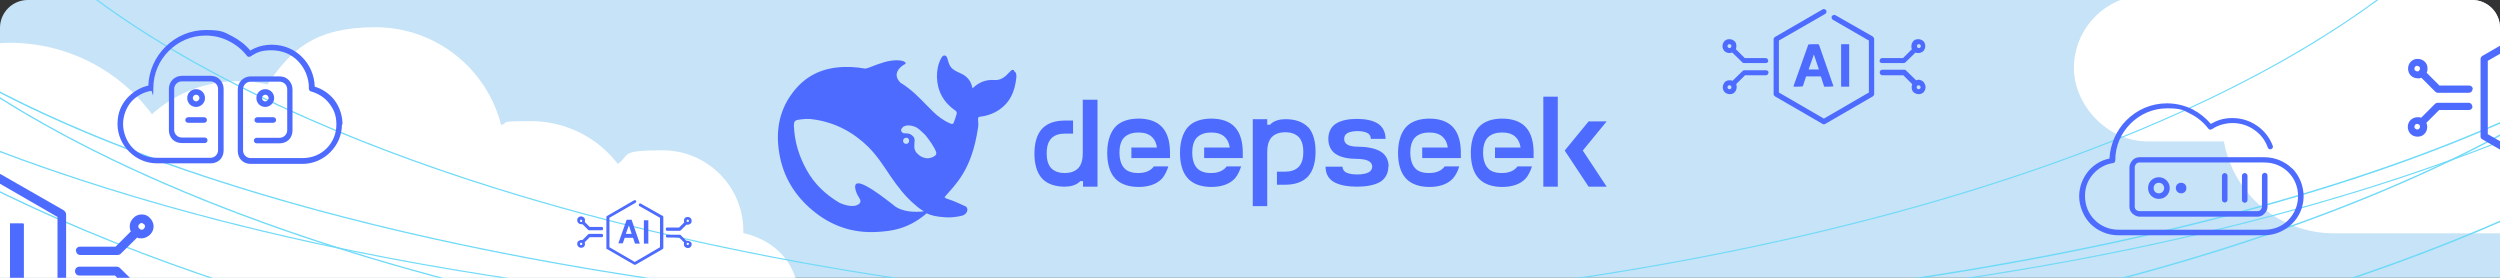 <?xml version="1.0" encoding="UTF-8"?>
<svg id="Ebene_1" xmlns="http://www.w3.org/2000/svg" version="1.1" xmlns:xlink="http://www.w3.org/1999/xlink" viewBox="0 0 900 100">
  <rect x="0" y="0" width="900" height="100" fill="#333333" stroke="none"/>
  <!-- Generator: Adobe Illustrator 29.2.1, SVG Export Plug-In . SVG Version: 2.1.0 Build 116)  -->
  <defs>
    <style>
      .st0 {
        fill: #4d6bfe;
      }

      .st1 {
        fill: #fff;
      }

      .st2 {
        fill: none;
      }

      .st3 {
        fill: #6fdaf8;
      }

      .st4 {
        fill: #c6e3f7;
      }

      .st5 {
        clip-path: url(#clippath);
      }
    </style>
    <clipPath id="clippath">
      <path class="st2" d="M900,100H0V10C0,4.5,4.5,0,10,0h880c5.5,0,10,4.5,10,10v90Z"/>
    </clipPath>
  </defs>
  <g id="Nextcloud">
    <g>
      <path class="st4" d="M900,100H0V10C0,4.5,4.5,0,10,0h880c5.5,0,10,4.5,10,10v90Z"/>
      <g class="st5">
        <g>
          <path class="st1" d="M267.6,83.9c0-.2,0-.5,0-.8,0-16-13-29-29.1-29s-11.5,1.8-16.1,4.9c-7.2-9.4-18.6-15.4-31.4-15.4s-7.2.5-10.6,1.4c-5.1-20.2-23.4-35.2-45.3-35.2s-30.4,8.2-38.8,20.6c-3.4-.8-6.9-1.2-10.5-1.2-12,0-22.9,4.5-31.1,11.9C43.1,25.5,24.5,15.4,3.4,15.4s-54.8,20.2-62,47.6c-3.8-11.5-14.7-19.8-27.6-19.8s-11.5,1.8-16.1,4.9c-7.2-9.4-18.6-15.4-31.4-15.4-21.9,0-39.6,17.7-39.6,39.5v.3c-12.6,2-22.2,12.9-22.2,26s11.8,26.3,26.4,26.3h27.6c3.3,18.8,19.8,33.1,39.6,33.1H22.6c11.6,16.4,30.8,27.1,52.4,27.1s46-13.9,56.8-34.2h68.5c12.7,0,24-5.9,31.4-15h29.7c14.6,0,26.4-11.8,26.4-26.3s-8.5-22.8-20.1-25.6h0Z"/>
          <path class="st1" d="M1209.8,10c0-.2,0-.5,0-.8,0-16-13-29-29.1-29s-11.5,1.8-16.1,4.9c-7.2-9.4-18.6-15.4-31.4-15.4s-7.2.5-10.6,1.4c-5.1-20.2-23.4-35.2-45.3-35.2s-30.4,8.2-38.8,20.6c-3.4-.8-6.9-1.2-10.5-1.2-12,0-22.9,4.5-31.1,11.9-11.7-15.6-30.4-25.7-51.4-25.7s-54.8,20.2-62,47.6c-3.8-11.5-14.7-19.9-27.6-19.9s-11.5,1.8-16.1,4.9c-7.2-9.4-18.6-15.4-31.4-15.4-21.9,0-39.6,17.7-39.6,39.5v.3c-12.6,2-22.2,12.9-22.2,26s11.8,26.4,26.4,26.4h27.6c3.3,18.8,19.8,33.1,39.6,33.1h124.4c11.6,16.4,30.8,27.1,52.4,27.1s46-13.9,56.8-34.2h68.5c12.7,0,24-5.9,31.3-15h29.7c14.6,0,26.4-11.8,26.4-26.3h0c0-12.4-8.6-22.8-20.1-25.6h0Z"/>
          <path class="st3" d="M1056.4-80.5h-.2c0,32.6-16.6,63.7-46.7,92.1-90.2,85-301.6,144.7-548,144.7-164.3,0-313-26.5-420.6-69.4C-12.9,65.4-56.5,39.9-86.5,11.6c-30.1-28.3-46.7-59.4-46.7-92.1s16.6-63.7,46.7-92.1C3.7-257.5,215.1-317.3,461.5-317.2c164.3,0,313,26.5,420.6,69.4s97.3,47,127.4,75.3c30.1,28.3,46.7,59.4,46.7,92.1h.5c0-32.8-16.7-64.1-46.8-92.4-90.4-85.1-301.9-144.8-548.4-144.8-164.3,0-313.1,26.5-420.8,69.4-53.8,21.4-97.4,47-127.6,75.4s-46.8,59.6-46.8,92.4S-117-16.5-86.9,11.9C3.5,97.1,215,156.7,461.5,156.8c164.3,0,313.1-26.5,420.8-69.4,53.8-21.5,97.4-47,127.6-75.4,30.1-28.4,46.8-59.6,46.8-92.4h-.3Z"/>
          <path class="st3" d="M1007.5-81h-.2c0,29.9-15.2,58.5-42.8,84.5-82.8,78-276.8,132.8-502.9,132.8-150.8,0-287.2-24.3-386-63.7C26.1,52.9-13.8,29.5-41.4,3.5c-27.6-26-42.8-54.5-42.8-84.5s15.2-58.5,42.8-84.5c82.8-78,276.8-132.8,502.9-132.8,150.8,0,287.2,24.3,386,63.7,49.4,19.7,89.3,43.1,116.9,69.1,27.6,26,42.8,54.5,42.8,84.5h.5c0-30.1-15.3-58.8-43-84.8-83-78.1-277.1-132.9-503.3-132.9-150.8,0-287.3,24.4-386.2,63.7-49.4,19.7-89.4,43.1-117.1,69.2-27.7,26.1-43,54.7-43,84.8S-69.4-22.2-41.8,3.8C41.2,82,235.3,136.7,461.5,136.8c150.8,0,287.3-24.3,386.2-63.7,49.4-19.7,89.4-43.1,117.1-69.2,27.7-26,43-54.7,43-84.8h-.2Z"/>
          <path class="st3" d="M1007.5-62.5h-.2c0,24.6-15.2,48.1-42.8,69.5-82.8,64.2-276.8,109.3-502.9,109.3-150.8,0-287.2-20-386-52.4C26.1,47.6-13.9,28.4-41.4,7c-27.6-21.4-42.8-44.9-42.8-69.5s15.2-48.1,42.8-69.5c82.8-64.2,276.8-109.3,502.9-109.3,150.8,0,287.2,20,386,52.4,49.4,16.2,89.3,35.5,116.9,56.9,27.6,21.4,42.8,44.9,42.8,69.5h.5c0-24.8-15.3-48.4-43-69.9-83-64.3-277-109.4-503.2-109.4-150.8,0-287.3,20-386.2,52.4s-89.4,35.5-117.1,56.9c-27.7,21.4-43,45.1-43,69.9S-69.4-14.1-41.8,7.4C41.2,71.7,235.3,116.7,461.5,116.8c150.8,0,287.3-20,386.2-52.4,49.4-16.2,89.4-35.5,117.1-56.9,27.7-21.4,43-45,43-69.9,0,0-.2,0-.2,0Z"/>
          <path class="st3" d="M921.3-103.4h-.2c0,29.9-15.2,58.5-42.8,84.5-82.8,78-276.8,132.8-502.9,132.8-150.8,0-287.2-24.3-386-63.7C-60,30.5-100,7.1-127.6-18.9c-27.6-26-42.8-54.5-42.8-84.5s15.2-58.5,42.8-84.5c82.8-78,276.8-132.8,502.9-132.8,150.8,0,287.2,24.3,386,63.7,49.4,19.7,89.3,43.1,116.9,69.1,27.6,26,42.8,54.5,42.8,84.5h.5c0-30.1-15.3-58.8-43-84.8-83-78.1-277.1-132.9-503.3-132.9-150.8,0-287.3,24.4-386.2,63.7-49.4,19.7-89.4,43.1-117.1,69.2-27.7,26.1-43,54.7-43,84.8s15.3,58.8,43,84.8C-44.9,59.6,149.1,114.3,375.3,114.3c150.8,0,287.3-24.3,386.2-63.7,49.4-19.7,89.4-43.1,117.1-69.2,27.7-26,43-54.7,43-84.8h-.2,0Z"/>
          <path class="st3" d="M1061.3-103.4h-.2c0,29.9-15.2,58.5-42.8,84.5-82.8,78-276.8,132.8-502.9,132.8-150.8,0-287.2-24.3-386-63.7C80,30.5,40,7.1,12.4-18.9-15.2-44.9-30.4-73.5-30.4-103.4s15.2-58.5,42.8-84.5c82.8-78,276.8-132.8,502.9-132.8,150.8,0,287.2,24.3,386,63.7,49.4,19.7,89.3,43.1,116.9,69.1,27.6,26,42.8,54.5,42.8,84.5h.5c0-30.1-15.3-58.8-43-84.8-83-78.1-277.1-132.9-503.3-132.9-150.8,0-287.3,24.4-386.2,63.7-49.4,19.7-89.4,43.1-117.1,69.2-27.7,26.1-43,54.7-43,84.8S-15.6-44.6,12.1-18.6C95.1,59.6,289.1,114.3,515.3,114.3c150.8,0,287.3-24.3,386.2-63.7,49.4-19.7,89.4-43.1,117.1-69.2,27.7-26,43-54.7,43-84.8h-.2Z"/>
          <path class="st0" d="M946.7,32.1h0ZM890.1,38.3c0,.8-.6,1.3-1.3,1.3h-10.7l-4.6,4.6c.2.5.3,1,.3,1.5,0,1-.4,1.9-1,2.5-.6.7-1.5,1-2.5,1s-1.9-.4-2.5-1c-.6-.6-1-1.5-1-2.5s.4-1.9,1-2.5c.7-.6,1.5-1,2.5-1s.9,0,1.3.2l5-5c.2-.2.6-.4.9-.4h11.2c.7,0,1.3.5,1.3,1.3h0ZM871.2,45.6c0-.2,0-.5-.3-.7-.2-.2-.4-.3-.7-.3s-.5,0-.7.3c-.2.2-.3.4-.3.7s0,.5.3.7c.2.2.4.3.7.3s.5,0,.7-.3c.2-.2.3-.4.3-.7ZM946.7,32.1c0-.8.6-1.3,1.3-1.3h10.7l4.6-4.6c-.2-.5-.3-1-.3-1.5,0-1,.4-1.9,1-2.5.6-.7,1.5-1,2.5-1s1.9.4,2.5,1c.6.6,1,1.5,1,2.5s-.4,1.9-1,2.5c-.7.6-1.5,1-2.5,1s-.9,0-1.3-.2l-5,5c-.2.2-.6.4-.9.4h-11.2c-.7,0-1.3-.5-1.3-1.3h0ZM965.6,24.7c0,.2,0,.5.3.7.2.1.4.3.7.3s.5,0,.7-.3c.2-.1.3-.4.3-.7s0-.5-.3-.7c-.2-.1-.4-.3-.7-.3s-.5,0-.7.3c-.2.1-.3.4-.3.7ZM890.1,38.3h0ZM969,43.2c.6.7,1,1.5,1,2.5s-.4,1.9-1,2.5c-.7.7-1.5,1-2.5,1s-1.9-.4-2.5-1c-.7-.6-1-1.5-1-2.5s.2-1,.3-1.5l-4.6-4.6h-10.7c-.8,0-1.3-.6-1.3-1.3s.6-1.3,1.3-1.3h11.2c.4,0,.7.2.9.4l5,5c.4-.2.8-.3,1.3-.2,1,.2,1.9.5,2.5,1.2h0ZM967.4,45.6c0-.2,0-.5-.3-.7-.2-.2-.4-.3-.7-.3s-.5,0-.7.3c-.2.2-.3.4-.3.7s0,.5.3.7c.2.2.4.3.7.3s.5,0,.7-.3c.2-.2.3-.4.3-.7ZM943.3,20l-19-10.9c-.6-.4-1.4-.1-1.8.4-.4.6-.2,1.4.5,1.8l18.4,10.6v26.4l-22.9,13.2-22.9-13.2v-26.4l23.6-13.6c.6-.4.8-1.1.5-1.8-.4-.6-1.1-.8-1.8-.4l-24.2,14c-.4.2-.7.7-.7,1.1v27.9c0,.5.2.9.7,1.1l24.2,14c.4.2.9.2,1.3,0l24.2-14c.4-.2.7-.7.7-1.1v-27.9c0-.5-.3-1-.7-1.2h0ZM890.1,32.1h0ZM890.1,32.1c0,.8-.6,1.3-1.3,1.3h-11.2c-.4,0-.7-.2-.9-.4l-5-5c-.4.1-.8.3-1.3.2-1,0-1.9-.4-2.5-1s-1-1.5-1-2.5.4-1.9,1-2.5c.7-.7,1.5-1,2.5-1s1.9.4,2.5,1c.7.6,1,1.5,1,2.5s-.2,1-.3,1.5l4.6,4.6h10.7c.7,0,1.3.5,1.3,1.3h0ZM871.2,24.7c0-.2,0-.5-.3-.7-.2-.1-.4-.3-.7-.3s-.5,0-.7.3c-.2.1-.3.4-.3.7s0,.5.3.7c.2.1.4.3.7.3s.5,0,.7-.3c.2-.2.3-.5.3-.7ZM930.9,45.4h.2c0,0,0-.2,0-.2v-21h0c0-.1-.2-.3-.2-.3h-4c0,0,0,.2,0,.2v21.2c0,0,.2,0,.2,0h3.8c0,0,0,0,0,0ZM915.8,24h0l7.4,21v.2l-.2.2h-4.1l-.2-.2-1.7-5h-7.5l-1.7,5-.2.2h-4.1l-.2-.2v-.2l7.4-21h.2c0-.1,4.7-.1,4.7-.1h0c0,.1,0,.1,0,.1ZM915.8,36.6l-2.5-7.7-2.6,7.7h5.2Z"/>
          <path class="st0" d="M27.3,90.3h0ZM-40.4,97.6c0,.9-.7,1.5-1.5,1.5h-12.8l-5.5,5.5c.3.5.4,1.2.4,1.8,0,1.2-.5,2.2-1.3,3-.7.8-1.8,1.3-3,1.3s-2.2-.4-3-1.3c-.7-.7-1.3-1.8-1.3-3s.4-2.2,1.3-3c.8-.7,1.8-1.3,3-1.3s1.1,0,1.6.3l6-5.9c.3-.3.7-.4,1.1-.4h13.4c.8,0,1.5.6,1.5,1.5h0ZM-63,106.4c0-.3,0-.5-.4-.8-.2-.2-.5-.4-.8-.4s-.5,0-.8.4c-.2.2-.4.4-.4.8s0,.5.4.8c.2.2.4.4.8.4s.5,0,.8-.4c.3-.2.4-.4.4-.8ZM27.3,90.3c0-.9.7-1.5,1.5-1.5h12.8l5.5-5.5c-.3-.5-.4-1.2-.4-1.8,0-1.2.5-2.2,1.3-3,.7-.8,1.8-1.3,3-1.3s2.2.4,3,1.3c.7.7,1.3,1.8,1.3,3s-.5,2.2-1.3,3c-.8.7-1.8,1.3-3,1.3s-1.1,0-1.6-.3l-6,5.9c-.3.3-.7.4-1.1.4h-13.4c-.8,0-1.5-.6-1.5-1.5h0ZM49.8,81.5c0,.3,0,.5.4.8.2.2.5.4.8.4s.5,0,.8-.4c.2-.2.4-.4.4-.8s0-.5-.4-.8c-.2-.2-.5-.4-.8-.4s-.5,0-.8.4c-.3.2-.4.4-.4.8ZM-40.4,97.6h0ZM53.8,103.5c.7.8,1.3,1.8,1.3,3s-.5,2.2-1.3,3c-.8.8-1.8,1.3-3,1.3s-2.2-.4-3-1.3c-.8-.7-1.3-1.8-1.3-3s.2-1.3.4-1.8l-5.5-5.5h-12.8c-.9,0-1.6-.7-1.6-1.6s.7-1.6,1.6-1.6h13.4c.5,0,.8.2,1.1.4l6,5.9c.5-.2,1-.4,1.6-.3,1.2.2,2.2.6,3,1.4h0ZM52,106.4c0-.3,0-.5-.4-.8-.2-.2-.5-.4-.8-.4s-.5,0-.8.4c-.2.2-.4.4-.4.8s0,.5.4.8c.2.2.5.4.8.4s.5,0,.8-.4c.3-.2.4-.4.4-.8ZM23.1,75.8L.4,62.8c-.7-.5-1.7-.2-2.2.5-.4.7-.2,1.7.5,2.1l22,12.7v31.6l-27.4,15.8-27.4-15.8v-31.6L-5.8,61.9c.7-.5,1-1.3.5-2.2-.4-.7-1.3-1-2.2-.5l-28.9,16.7c-.5.3-.8.8-.8,1.3v33.4c0,.5.3,1.1.8,1.3l28.9,16.7c.4.3,1.1.3,1.6,0l28.9-16.7c.5-.3.8-.8.8-1.3v-33.4c0-.6-.4-1.2-.8-1.4h0ZM-40.4,90.3h0ZM-40.4,90.3c0,.9-.7,1.5-1.5,1.5h-13.4c-.5,0-.8-.2-1.1-.4l-6-5.9c-.5.2-1,.4-1.6.3-1.2,0-2.2-.4-3-1.3-.7-.8-1.3-1.8-1.3-3s.4-2.2,1.3-3c.8-.8,1.8-1.3,3-1.3s2.2.4,3,1.3c.8.7,1.3,1.8,1.3,3s-.2,1.3-.4,1.8l5.5,5.5h12.8c.8,0,1.5.6,1.5,1.5h0ZM-63,81.5c0-.3,0-.5-.4-.8-.2-.2-.5-.4-.8-.4s-.5,0-.8.4c-.2.2-.4.4-.4.8s0,.5.4.8c.2.2.4.4.8.4s.5,0,.8-.4c.3-.3.4-.5.4-.8ZM8.4,106.2h.2c0,0,0-.3,0-.3v-25.3c0,0-.3-.2-.3-.2H3.6c0,0,0,.3,0,.3v25.3c0,0,.3,0,.3,0h4.6ZM-9.7,80.6h0L-.9,105.7v.3l-.3.2h-4.9l-.3-.2-2-6h-9l-2,6-.3.2h-4.9l-.3-.2v-.3l8.9-25.1.3-.2h5.7v.2c0,0,0,0,0,0ZM-9.7,95.7l-3.1-9.2-3.1,9.2h6.2Z"/>
        </g>
      </g>
      <path class="st0" d="M365.1,25.3c-.9-.5-1.3.4-1.8.8-.2.1-.3.3-.5.5-1.3,1.4-2.9,2.4-4.9,2.2-3-.2-5.5.8-7.8,3-.5-2.8-2.1-4.5-4.5-5.5-1.3-.6-2.5-1.1-3.4-2.3-.6-.9-.8-1.8-1.1-2.8-.2-.6-.4-1.2-1-1.2-.7-.1-1,.5-1.3,1-1.1,2-1.5,4.3-1.5,6.6.1,5.1,2.3,9.2,6.6,12.2.5.3.6.7.5,1.2-.3,1-.6,2-1,3-.2.6-.5.8-1.2.5-2.4-1-4.4-2.5-6.2-4.2-3.1-3-5.8-6.2-9.3-8.8-.8-.6-1.6-1.2-2.5-1.7-3.5-3.4.5-6.2,1.4-6.6,1-.4.3-1.5-2.8-1.5-3.1,0-6,1.1-9.6,2.5-.5.2-1.1.4-1.7.5-3.3-.6-6.7-.8-10.3-.4-6.8.8-12.1,3.9-16.1,9.4-4.8,6.5-5.9,14-4.5,21.8,1.4,8.2,5.6,15,12,20.3,6.6,5.5,14.3,8.2,23.1,7.7,5.3-.3,11.2-1,17.9-6.7,1.7.8,3.5,1.2,6.4,1.4,2.3.2,4.4-.1,6.1-.5,2.6-.6,2.5-3,1.5-3.4-7.7-3.6-6-2.1-7.6-3.3,3.9-4.6,9.8-9.5,12.1-25.1.2-1.2,0-2,0-3,0-.6.1-.8.8-.9,1.9-.2,3.8-.8,5.5-1.7,5-2.7,7-7.2,7.5-12.6,0-.8,0-1.7-.9-2.1h0ZM321.5,73.7h0c-7.5-5.9-11.1-7.8-12.6-7.7-1.4,0-1.1,1.7-.8,2.7.3,1,.7,1.7,1.3,2.7.4.6.7,1.5-.4,2.2-2.4,1.5-6.6-.5-6.8-.6-4.9-2.9-9-6.7-11.8-11.8-2.8-5-4.4-10.3-4.6-16,0-1.4.3-1.9,1.7-2.1,1.8-.3,3.7-.4,5.5-.1,7.6,1.1,14.1,4.5,19.6,9.9,3.1,3.1,5.5,6.8,7.9,10.4,2.6,3.8,5.4,7.5,8.9,10.4,1.2,1.1,2.2,1.8,3.2,2.4-2.9.3-7.7.4-10.9-2.2h0ZM325.1,50.7c0-.6.5-1.1,1.1-1.1s.3,0,.4,0c.1,0,.3.1.4.3.2.2.3.5.3.8,0,.6-.5,1.1-1.1,1.1s-1.1-.5-1.1-1.1h0ZM336.2,56.4h0c-.7.3-1.4.5-2.1.6-1.1,0-2.2-.4-2.9-.9-1-.8-1.7-1.3-2-2.7-.1-.6,0-1.6,0-2.1.2-1.2,0-1.9-.9-2.6-.7-.6-1.5-.7-2.5-.7s-.7-.2-.9-.3c-.4-.2-.7-.7-.4-1.3.1-.2.6-.7.7-.8,1.3-.7,2.8-.5,4.1,0,1.3.5,2.2,1.5,3.6,2.8,1.4,1.6,1.6,2.1,2.5,3.3.6,1,1.2,1.9,1.6,3,.2.7,0,1.3-.9,1.6h0ZM549.3,45.8c2.1,2.3,2.8,5.7,2.8,9.2v1.9h-13.9v-3.8h9.2c-.2-1.4-.7-2.7-1.6-3.6-1.3-1.4-3.2-1.8-5.1-1.8s-3.8.5-5.1,1.8c-1.3,1.4-1.7,3.5-1.7,5.5s.5,4.2,1.7,5.5c1.2,1.4,3.2,1.8,5.1,1.8s3.8-.5,5.1-1.8c.2-.2.3-.4.5-.6h5.2c-.5,1.6-1.2,3.1-2.2,4.3-2.1,2.3-5.3,3.1-8.5,3.1s-6.4-.8-8.5-3.1c-2.1-2.3-2.8-5.7-2.8-9.2s.8-6.9,2.8-9.2c2.1-2.3,5.3-3.1,8.5-3.1h0c3.2,0,6.4.8,8.5,3.1h0ZM555.6,34.8h5.2v32.4h-5.2v-32.4ZM569.8,54.2l8.6,13h-6.5l-8.6-13,8.6-10.5h6.5l-8.6,10.5ZM389.9,35.9h5.2v31.3h-5.2v-2h-1c-.1.1-.2.2-.3.3-1.3,1.2-3.3,1.7-5.3,1.7-3.1,0-6.2-.8-8.2-3-2-2.2-2.7-5.5-2.7-8.9s.7-6.7,2.7-8.9,5.1-3,8.2-3h3v4.7h-3c-1.9,0-3.7.5-4.9,1.8-1.2,1.3-1.6,3.3-1.6,5.3s.4,4,1.6,5.3c1.2,1.3,3.1,1.8,4.9,1.8s3.7-.5,4.9-1.8,1.6-3.3,1.6-5.3v-19.5h0ZM499.8,60c0,2-.8,4.1-2.8,5.4-2.1,1.3-5.3,1.8-8.5,1.8s-6.4-.5-8.5-1.8c-2.1-1.3-2.8-3.4-2.8-5.4h6.1c0,.8.4,1.6,1.3,2.1,1,.5,2.5.7,4,.7s3-.2,4-.7c1-.5,1.4-1.3,1.4-2.1s-.4-1.6-1.4-2.1c-1-.5-2.6-.7-4.1-.7-2.9,0-5.8-.5-7.7-1.8-1.9-1.3-2.6-3.4-2.6-5.4s.7-4.1,2.6-5.4,4.8-1.8,7.7-1.8,5.8.5,7.7,1.8c1.9,1.3,2.6,3.4,2.6,5.4h-5.3c0-.8-.3-1.6-1.2-2.1-.9-.5-2.3-.7-3.6-.7s-2.7.2-3.6.7c-.9.5-1.2,1.3-1.2,2.1s.3,1.6,1.2,2.1c.9.5,2.3.7,3.6.7h-.1c3.2,0,6.4.5,8.5,1.8,2.1,1.3,2.8,3.4,2.8,5.4ZM523.1,45.8c2.1,2.3,2.8,5.7,2.8,9.2v1.9h-13.9v-3.8h9.2c-.2-1.4-.7-2.7-1.6-3.6-1.3-1.4-3.2-1.8-5.1-1.8s-3.8.5-5.1,1.8c-1.3,1.4-1.7,3.5-1.7,5.5s.5,4.2,1.7,5.5c1.2,1.4,3.2,1.8,5.1,1.8s3.8-.5,5.1-1.8c.2-.2.3-.4.5-.6h5.2c-.4,1.6-1.2,3.1-2.2,4.3-2.1,2.3-5.3,3.1-8.5,3.1s-6.4-.8-8.5-3.1c-2.1-2.3-2.8-5.7-2.8-9.2s.8-6.9,2.8-9.2c2.1-2.3,5.3-3.1,8.5-3.1h0c3.2,0,6.4.8,8.5,3.1h0ZM418.4,45.8c2.1,2.3,2.8,5.7,2.8,9.2v1.9h-13.9v-3.8h9.2c-.2-1.4-.7-2.7-1.6-3.6-1.3-1.4-3.2-1.8-5.1-1.8s-3.8.5-5.1,1.8-1.7,3.5-1.7,5.5.5,4.2,1.7,5.5c1.3,1.4,3.2,1.8,5.1,1.8s3.8-.5,5.1-1.8c.2-.2.3-.4.5-.6h5.2c-.5,1.6-1.2,3.1-2.2,4.3-2.1,2.3-5.3,3.1-8.5,3.1s-6.4-.8-8.5-3.1c-2.1-2.3-2.8-5.7-2.8-9.2s.8-6.9,2.8-9.2,5.3-3.1,8.5-3.1h0c3.2,0,6.4.8,8.5,3.1ZM444.6,45.8c2.1,2.3,2.8,5.7,2.8,9.2v1.9h-13.9v-3.8h9.2c-.2-1.4-.7-2.7-1.6-3.6-1.3-1.4-3.2-1.8-5.1-1.8s-3.8.5-5.1,1.8-1.7,3.5-1.7,5.5.5,4.2,1.7,5.5c1.3,1.4,3.2,1.8,5.1,1.8s3.8-.5,5.1-1.8c.2-.2.3-.4.5-.6h5.2c-.5,1.6-1.2,3.1-2.2,4.3-2.1,2.3-5.3,3.1-8.5,3.1s-6.4-.8-8.5-3.1c-2.1-2.3-2.8-5.7-2.8-9.2s.8-6.9,2.8-9.2,5.3-3.1,8.5-3.1h0c3.2,0,6.4.8,8.5,3.1ZM470.9,45.7c2,2.2,2.7,5.5,2.7,8.9s-.7,6.7-2.7,8.9c-2,2.2-5.1,3-8.2,3h-3v-4.7h3c1.8,0,3.7-.5,4.9-1.8,1.2-1.3,1.6-3.3,1.6-5.3s-.4-4-1.6-5.3c-1.2-1.3-3.1-1.8-4.9-1.8s-3.7.5-4.9,1.8c-1.2,1.3-1.6,3.3-1.6,5.3v19.5h-5.2v-31.3h5.2v2h1c.1-.1.2-.2.3-.3,1.3-1.2,3.3-1.7,5.3-1.7,3.1,0,6.2.8,8.2,3h0Z"/>
      <path class="st0" d="M676.7,21.8h0ZM636.6,26.2c0,.5-.4.9-.9.9h-7.5l-3.2,3.2c.2.3.2.7.2,1.1,0,.7-.3,1.3-.7,1.8-.4.5-1.1.7-1.8.7s-1.3-.3-1.8-.7c-.4-.4-.7-1.1-.7-1.8s.3-1.3.7-1.8,1.1-.7,1.8-.7.6,0,1,.2l3.6-3.5c.2-.2.4-.3.6-.3h7.9c.5,0,.9.4.9.9h0ZM623.3,31.4c0-.2,0-.3-.2-.5-.1-.1-.3-.2-.5-.2s-.3,0-.5.2c-.1.1-.2.3-.2.5s0,.3.2.5c.1.1.3.2.5.2s.3,0,.5-.2c.2-.1.2-.3.2-.5ZM676.7,21.8c0-.5.4-.9.9-.9h7.5l3.2-3.2c-.2-.3-.2-.7-.2-1.1,0-.7.3-1.3.7-1.8.4-.5,1.1-.7,1.8-.7s1.3.3,1.8.7c.4.4.7,1.1.7,1.8s-.3,1.3-.7,1.8c-.5.4-1.1.7-1.8.7s-.6,0-1-.2l-3.6,3.5c-.2.2-.4.3-.6.3h-7.9c-.5,0-.9-.4-.9-.9h0ZM690.1,16.6c0,.2,0,.3.2.5.1.1.3.2.5.2s.3,0,.5-.2c.1-.1.2-.3.2-.5s0-.3-.2-.5c-.1-.1-.3-.2-.5-.2s-.3,0-.5.2c-.2.1-.2.3-.2.5ZM636.6,26.2h0ZM692.5,29.6c.4.5.7,1.1.7,1.8s-.3,1.3-.7,1.8c-.5.5-1.1.7-1.8.7s-1.3-.3-1.8-.7c-.5-.4-.7-1.1-.7-1.8s.1-.7.2-1.1l-3.2-3.2h-7.5c-.5,0-1-.4-1-1s.4-1,1-1h7.9c.3,0,.5.1.6.3l3.6,3.5c.3-.1.6-.2,1-.2.7.1,1.3.4,1.8.9h0ZM691.4,31.4c0-.2,0-.3-.2-.5-.1-.1-.3-.2-.5-.2s-.3,0-.5.2c-.1.1-.2.3-.2.5s0,.3.2.5c.1.1.3.2.5.2s.3,0,.5-.2c.2-.1.2-.3.2-.5ZM674.3,13.2l-13.5-7.7c-.4-.3-1-.1-1.3.3-.3.4-.1,1,.3,1.3l13,7.5v18.7l-16.2,9.4-16.2-9.4V14.6l16.7-9.6c.4-.3.6-.8.3-1.3-.3-.4-.8-.6-1.3-.3l-17.1,9.9c-.3.2-.5.5-.5.8v19.8c0,.3.2.6.5.8l17.1,9.9c.3.2.6.2,1,0l17.1-9.9c.3-.2.5-.5.5-.8V14.1c0-.4-.2-.7-.5-.9h0ZM636.6,21.8h0ZM636.6,21.8c0,.5-.4.9-.9.9h-7.9c-.3,0-.5-.1-.6-.3l-3.6-3.5c-.3.1-.6.2-1,.2-.7,0-1.3-.3-1.8-.7-.4-.5-.7-1.1-.7-1.8s.3-1.3.7-1.8c.5-.5,1.1-.7,1.8-.7s1.3.3,1.8.7c.5.4.7,1.1.7,1.8s-.1.7-.2,1.1l3.2,3.2h7.5c.5,0,.9.4.9.9h0ZM623.3,16.6c0-.2,0-.3-.2-.5-.1-.1-.3-.2-.5-.2s-.3,0-.5.2c-.1.1-.2.3-.2.5s0,.3.2.5c.1.1.3.2.5.2s.3,0,.5-.2.2-.3.2-.5ZM665.6,31.2h.1s0-.2,0-.2v-14.9h0c0-.1-.1-.2-.1-.2h-2.8c0,0,0,.2,0,.2v14.9h0c0,.1.1.2.1.2h2.7ZM654.8,16h0l5.2,14.9v.2h-.2c0,.1-2.9.1-2.9.1h-.2c0-.1-1.2-3.7-1.2-3.7h-5.3l-1.2,3.6h-.2c0,.1-2.9.1-2.9.1h-.2v-.3l5.3-14.9h.2c0-.1,3.3-.1,3.3-.1h0q0,.1,0,.1ZM654.8,25l-1.8-5.4-1.9,5.4h3.7Z"/>
      <path class="st0" d="M95.5,38.5c1.7,0,3.2-1.4,3.2-3.2s-1.4-3.2-3.2-3.2-3.2,1.4-3.2,3.2,1.4,3.2,3.2,3.2ZM95.5,34.1c.7,0,1.2.6,1.2,1.2s-.5,1.2-1.2,1.2-1.2-.6-1.2-1.2.6-1.2,1.2-1.2ZM92.6,42.2h5.8c.6,0,1,.5,1,1s-.4,1-1,1h-5.8c-.6,0-1-.5-1-1s.5-1,1-1ZM70.6,38.5c1.7,0,3.2-1.4,3.2-3.2s-1.4-3.2-3.2-3.2-3.2,1.4-3.2,3.2,1.4,3.2,3.2,3.2ZM70.6,34.1c.7,0,1.2.6,1.2,1.2s-.6,1.2-1.2,1.2-1.2-.6-1.2-1.2.5-1.2,1.2-1.2ZM67.7,42.2h5.8c.6,0,1,.5,1,1s-.4,1-1,1h-5.8c-.6,0-1-.5-1-1s.5-1,1-1ZM123.1,44.8c0,3.9-1.6,7.4-4.2,10-2.6,2.6-6.1,4.2-10,4.2h-18.7c-1.3,0-2.5-.5-3.3-1.3-.8-.8-1.3-2-1.3-3.3v-22.2c0-1.3.5-2.5,1.3-3.3.8-.8,2-1.4,3.3-1.4h10.5c1.3,0,2.5.5,3.3,1.4s1.3,2,1.3,3.3v14.8c0,1.3-.5,2.5-1.3,3.3-.8.8-2,1.3-3.3,1.3h-8.3c-.6,0-1-.5-1-1s.4-1,1-1h8.3c.7,0,1.4-.3,1.9-.8.5-.5.8-1.2.8-1.9v-14.8c0-.7-.3-1.4-.8-1.9-.5-.5-1.2-.8-1.9-.8h-10.5c-.7,0-1.4.3-1.9.8-.5.5-.8,1.2-.8,1.9v22.1c0,.7.3,1.4.8,1.9.5.5,1.2.8,1.9.8h18.8c3.4,0,6.4-1.3,8.6-3.5,2.2-2.2,3.5-5.2,3.5-8.6s-1-5.5-2.6-7.6-4-3.6-6.6-4.3c-.4-.1-.7-.5-.7-1v-.3c0-3.7-1.5-7.1-3.9-9.6-2.4-2.5-5.8-3.9-9.6-3.9s-5.3.8-7.5,2.2c-.4.3-1,.2-1.3-.2-1.7-2.2-3.9-4-6.5-5.3-2.5-1.3-5.4-2-8.4-2-5.2,0-9.8,2.1-13.3,5.6-3.4,3.4-5.5,8.1-5.5,13.3s-.3.9-.8,1c-2.9.5-5.5,2-7.3,4.1-1.7,2.1-2.8,4.9-2.8,7.9s1.3,6.4,3.5,8.6,5.2,3.5,8.6,3.5h19.4c.7,0,1.4-.3,1.9-.8.5-.5.8-1.2.8-1.9v-22.1c0-.7-.3-1.4-.8-1.9-.5-.5-1.2-.8-1.9-.8h-10.4c-.7,0-1.4.3-1.9.8-.5.5-.8,1.2-.8,1.9v14.8c0,.7.3,1.4.8,1.9.5.5,1.2.8,1.9.8h8.3c.6,0,1,.5,1,1s-.4,1-1,1h-8.3c-1.3,0-2.5-.5-3.3-1.3-.8-.8-1.3-2-1.3-3.3v-14.9c0-1.3.5-2.5,1.3-3.3s2-1.4,3.3-1.4h10.5c1.3,0,2.5.5,3.3,1.4s1.3,2,1.3,3.3v22.2c0,1.3-.5,2.5-1.3,3.3s-2,1.3-3.3,1.3h-19.4c-3.9,0-7.4-1.6-10-4.2-2.6-2.6-4.2-6.1-4.2-10s1.3-6.8,3.4-9.2c2-2.2,4.6-3.9,7.7-4.6.2-5.4,2.5-10.3,6.1-13.9,3.8-3.8,8.9-6.1,14.7-6.1s6.5.8,9.3,2.2c2.5,1.3,4.8,3,6.6,5.2,2.3-1.4,4.9-2.1,7.8-2.1,4.3,0,8.2,1.7,10.9,4.5,2.7,2.7,4.4,6.5,4.5,10.6,2.8.8,5.2,2.5,7,4.7,1.9,2.5,3,5.6,3,8.9h0Z"/>
      <path class="st0" d="M808.1,62.3c.6,0,1,.5,1,1v8.7c0,.6-.5,1-1,1s-1-.4-1-1v-8.7c0-.6.5-1,1-1ZM777.2,63.8c2.1,0,3.9,1.7,3.9,3.9s-1.7,3.9-3.9,3.9-3.9-1.7-3.9-3.9,1.7-3.9,3.9-3.9ZM777.2,65.8c-1.1,0-1.9.8-1.9,1.9s.8,1.9,1.9,1.9,1.9-.9,1.9-1.9-.8-1.9-1.9-1.9ZM783.3,67.7c0,1,.8,1.9,1.9,1.9s1.9-.8,1.9-1.9-.8-1.9-1.9-1.9-1.9.8-1.9,1.9ZM799.9,63.2v8.7c0,.6.5,1,1,1s1-.4,1-1v-8.6c0-.6-.5-1-1-1s-1,.5-1,1h0ZM825.2,60.7c-2.5-2.5-6.1-4.1-10-4.1h-45c-1,0-1.9.4-2.5,1.1-.6.7-1.1,1.6-1.1,2.5v14.2c0,1,.4,1.9,1.1,2.5s1.6,1.1,2.5,1.1h42.5c1,0,1.9-.4,2.5-1.1.7-.7,1.1-1.6,1.1-2.5v-11.2c0-.6-.5-1-1-1s-1,.5-1,1v11.2c0,.4-.2.8-.5,1.2-.3.3-.7.4-1.2.4h-42.4c-.5,0-.8-.2-1.2-.4-.3-.3-.5-.7-.5-1.2v-14.2c0-.5.2-.8.5-1.2.3-.3.7-.5,1.2-.5h45c3.4,0,6.4,1.3,8.6,3.5,2.2,2.2,3.5,5.2,3.5,8.6s-1.3,6.3-3.5,8.6-5.2,3.5-8.6,3.5h-52.5c-3.4,0-6.4-1.3-8.6-3.5s-3.5-5.2-3.5-8.6,1.1-5.8,2.9-7.9,4.4-3.6,7.2-4c.5,0,.8-.5.8-1,0-5.2,2.1-9.8,5.5-13.2,3.4-3.4,8-5.5,13.2-5.5s5.8.7,8.4,2,4.7,3.1,6.4,5.3c.3.4.9.5,1.3.2,2.1-1.4,4.7-2.2,7.5-2.2s5.6.9,7.8,2.5c2.2,1.5,3.9,3.7,4.8,6.3.2.5.7.8,1.2.6.5-.2.8-.7.6-1.2-1.1-2.9-3-5.4-5.6-7.2s-5.6-2.8-8.9-2.8-5.5.8-7.8,2.1c-1.8-2.1-4-3.9-6.5-5.2-2.8-1.4-6-2.2-9.3-2.2-5.7,0-10.8,2.3-14.6,6.1-3.5,3.5-5.8,8.4-6.1,13.8-2.9.5-5.6,2.2-7.5,4.4-2.1,2.5-3.4,5.7-3.4,9.2s1.6,7.4,4.1,9.9c2.5,2.5,6.1,4.1,10,4.1h52.5c3.9,0,7.4-1.6,10-4.1s4.2-6.1,4.2-9.9-1.5-7.4-4-10h0Z"/>
      <path class="st0" d="M239.7,82.4h0ZM217.1,84.9c0,.3-.2.5-.5.5h-4.3l-1.8,1.8c0,.2.1.4.1.6,0,.4-.1.8-.4,1-.2.3-.6.4-1,.4s-.8-.2-1-.4c-.2-.2-.4-.6-.4-1s.1-.8.4-1,.6-.4,1-.4.4,0,.5,0l2-2c0,0,.2-.2.4-.2h4.5c.3,0,.5.2.5.5h0ZM209.6,87.8v-.3c-.2,0-.3-.1-.4-.1h-.3c0,.2-.1.3-.1.4v.3c.2,0,.3.1.4.1h.3c0-.2.1-.3.1-.4ZM239.7,82.4c0-.3.2-.5.5-.5h4.3l1.8-1.8c0-.2-.1-.4-.1-.6,0-.4.1-.8.4-1,.2-.3.6-.4,1-.4s.8.2,1,.4c.2.2.4.6.4,1s-.1.8-.4,1-.6.4-1,.4-.4,0-.5,0l-2,2c0,0-.2.2-.4.2h-4.5c-.3,0-.5-.2-.5-.5h0ZM247.2,79.5v.3c.2,0,.3.1.4.1h.3c0-.2.1-.3.1-.4s0-.2-.1-.3-.1-.1-.3-.1h-.3c0,.2-.1.3-.1.4ZM217.1,84.9h0ZM248.6,86.9c.2.3.4.6.4,1s-.1.8-.4,1c-.3.3-.6.4-1,.4s-.8-.2-1-.4c-.3-.2-.4-.6-.4-1s0-.4.1-.6l-1.8-1.8h-4.3c-.3,0-.5-.2-.5-.5s.2-.5.5-.5h4.5c.1,0,.3,0,.4.2l2,2c.1,0,.3-.1.5,0,.4,0,.8.2,1,.5h0ZM248,87.8v-.3c-.2,0-.3-.1-.4-.1h-.3c0,.2-.1.3-.1.4v.3c.2,0,.3.1.4.1s.2,0,.3-.1c0,0,.1-.2.1-.3ZM238.3,77.6l-7.6-4.3c-.2-.2-.6,0-.7.2s0,.6.2.7l7.4,4.2v10.6l-9.1,5.3-9.1-5.3v-10.6l9.4-5.4c.2-.2.3-.4.2-.7-.1-.2-.4-.3-.7-.2l-9.7,5.6c-.1,0-.3.3-.3.4v11.2c0,.2,0,.4.3.4l9.7,5.6c.1,0,.4,0,.5,0l9.7-5.6c.1,0,.3-.3.3-.4v-11.2c0-.2-.1-.4-.3-.5ZM217.1,82.4h0ZM217.1,82.4c0,.3-.2.5-.5.5h-4.5c-.1,0-.3,0-.4-.2l-2-2c-.1,0-.3.1-.5,0-.4,0-.8-.2-1-.4s-.4-.6-.4-1,.1-.8.4-1c.3-.3.6-.4,1-.4s.8.2,1,.4c.3.2.4.6.4,1s0,.4-.1.6l1.8,1.8h4.3c.3,0,.5.2.5.5h0ZM209.6,79.5c0,0,0-.2-.1-.3s-.1-.1-.3-.1h-.3c0,.2-.1.3-.1.4v.3c.2,0,.3.1.4.1h.3c0-.1.1-.4.1-.4ZM233.4,87.8h0s0,0,0,0v-8.4h0c0,0,0-.1,0-.1h-1.6s0,0,0,0v8.4h0c0,0,0,0,0,0h1.5ZM227.4,79.2h0l2.9,8.4h0c0,0,0,.1,0,.1h-1.7c0,0-.7-2.1-.7-2.1h-3l-.7,2h0c0,0-1.6,0-1.6,0h0c0-.1,3-8.5,3-8.5h0c0,0,1.9,0,1.9,0h0q0,0,0,0ZM227.4,84.2l-1-3.1-1.1,3.1h2.1Z"/>
    </g>
  </g>
</svg>